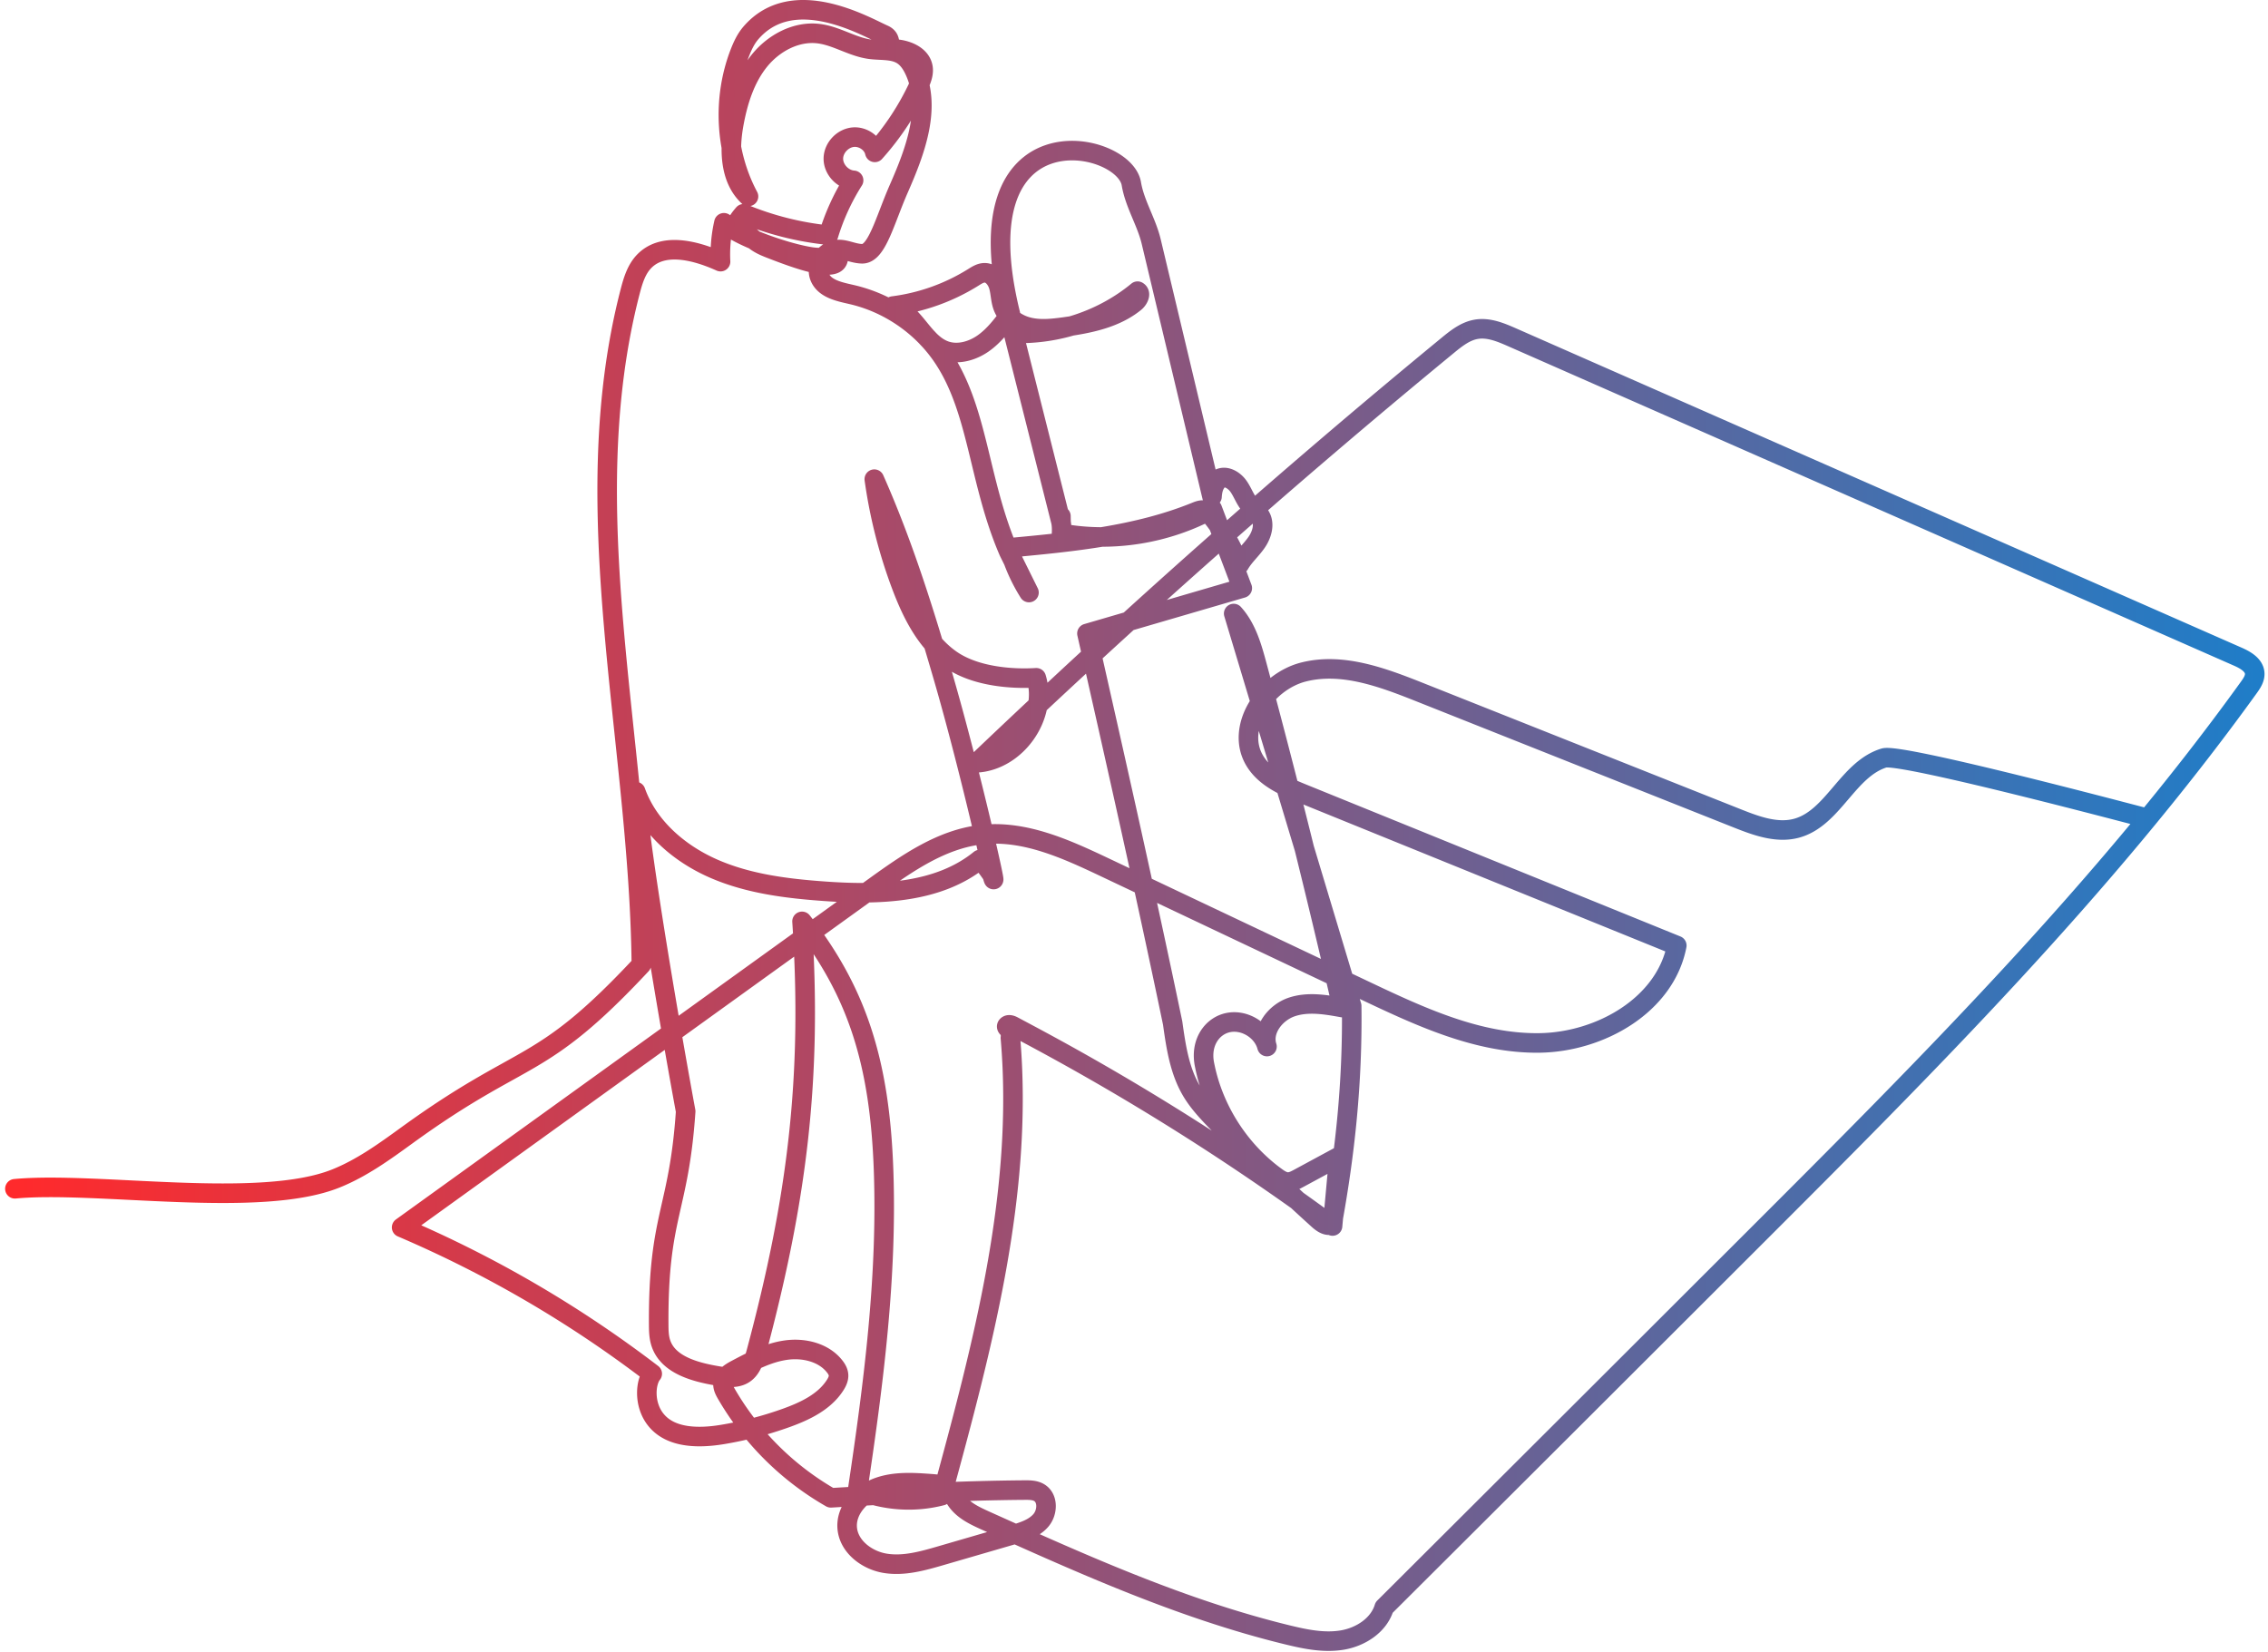 <svg xmlns="http://www.w3.org/2000/svg" width="232" height="169" fill="none"><path stroke="url(#a)" stroke-linecap="round" stroke-linejoin="round" stroke-width="2" d="M1.524 121.603c8.407-.782 25.013 2.092 32.843-1.055 2.63-1.057 4.951-2.737 7.242-4.4 12.152-8.816 13.507-6.235 23.998-17.468-.236-23.065-6.936-46.526-1.146-68.86.285-1.096.623-2.23 1.401-3.054 1.797-1.901 4.909-1.322 7.845-.002-.07-1.332.047-2.675.344-3.976 1.645 1.542 6.837 3.232 9.078 3.516 2.58.326 2.975-1.327 2.598.247-.322 1.339-4.082-.01-6.978-1.14-.62-.241-1.243-.521-1.728-.976-1.467-1.376-2.274-1.028-.959-2.566a31.042 31.042 0 0 0 8.686 2.185 22.896 22.896 0 0 1 2.569-5.608c-1.112-.077-2.074-1.106-2.07-2.216.003-1.11.971-2.133 2.085-2.202.964-.06 1.95.617 2.154 1.558a27.461 27.461 0 0 0 4.51-6.851c.274-.597.533-1.25.405-1.893-.229-1.142-1.546-1.713-2.71-1.816-1.166-.103-.229-1.015-1.297-1.49-1.924-.857-9.292-5.156-13.59-.16-.508.592-.843 1.31-1.125 2.034-1.828 4.717-1.496 10.218.887 14.683-1.968-1.826-1.975-4.913-1.48-7.546.427-2.27 1.149-4.55 2.605-6.35 1.457-1.797 3.76-3.041 6.061-2.754 1.816.227 3.423 1.347 5.236 1.594 1.121.154 2.349-.015 3.305.586.564.355.949.936 1.233 1.537 1.807 3.814.108 8.282-1.588 12.146-1.442 3.29-2.246 6.7-3.765 6.653-1.132-.034-2.021-.72-3.072-.3-1.051.418-1.69 1.747-1.211 2.767.541 1.149 2.012 1.422 3.252 1.71 3.684.853 7.021 3.112 9.173 6.208 3.795 5.455 3.727 12.817 6.878 20.098l2.064 4.17a17.44 17.44 0 0 1-2.038-4.574c6.479-.604 13.068-1.233 19.094-3.678.287-.117.599-.238.897-.154.24.067.422.259.586.446 1.238 1.422 2.118 3.148 2.989 5.075.474-.83 1.222-1.471 1.763-2.26.543-.788.858-1.867.363-2.685-.264-.437-.716-.727-1.055-1.11-.496-.564-.733-1.31-1.165-1.923-.432-.614-1.226-1.112-1.917-.815-.361.365-.722.73-.794 1.867l-6.218-26.08c-.485-2.036-1.686-3.856-2.033-5.922-.759-4.51-17.619-7.97-12.375 13.315-.822 1.105-1.663 2.23-2.794 3.02-1.13.79-2.62 1.2-3.915.724-2.22-.815-3.058-3.797-5.298-4.553a20.352 20.352 0 0 0 8.216-2.933c.355-.222.729-.464 1.148-.468.719-.008 1.255.69 1.45 1.379.196.689.18 1.43.436 2.1.423 1.108 1.542 1.837 2.703 2.099 1.16.263 2.37.13 3.55-.031 2.566-.353 5.233-.89 7.242-2.52.361-.293.678-.913.273-1.147-3.517 2.906-8.127 4.47-12.695 4.31 1.622 6.438 3.245 12.875 4.866 19.313l-.012-.611-.036.417s.155.49.101 1.346c5.226.949 10.769.055 15.426-2.49 1.02 2.699 2.04 5.396 3.061 8.092l-15.89 4.64c2.99 13.227 5.981 26.453 8.768 39.851.335 2.392.696 4.855 1.925 6.938.716 1.213 1.698 2.245 2.68 3.256a221.73 221.73 0 0 0 10.301 9.924c.392.353.936.727 1.4.479 1.329-7.214 2.107-14.527 2.007-22.35l-12.07-40.138c1.317 1.452 1.872 3.413 2.381 5.302a947.989 947.989 0 0 1 8.728 35.004c-1.729-.314-3.549-.621-5.208-.046-1.659.576-3.033 2.369-2.496 4.034-.433-1.641-2.259-2.781-3.932-2.459-1.673.325-2.937 2.064-2.446 4.358.896 4.541 3.564 8.712 7.318 11.438.361.263.76.52 1.205.523.383.003.74-.184 1.077-.365l4.135-2.235c-.217 2.366-.433 4.73-.648 7.096a251.794 251.794 0 0 0-29.723-18.874c-.978-.53-1.96-1.052-2.941-1.575-.2-.107-.476-.205-.633-.04-.157.165.257.431.254.203 0 0 .148.786.089 1.039 1.372 15.812-2.842 31.516-7.017 46.834-2.833.74-5.908.521-8.606-.61 1.618-10.822 3.036-21.735 2.649-32.669-.387-10.935-2.656-18.194-8.341-25.468 1.068 16.038-.516 28.474-4.665 44.006-.23.862-.521 1.797-1.272 2.284-.768.497-1.77.363-2.673.212-2.34-.391-5.103-1.128-5.836-3.373-.21-.641-.214-1.326-.217-1.998-.053-11.125 2.063-11.466 2.76-21.699-1.34-7.255-4.491-25.36-5.115-32.713 1.294 3.637 4.48 6.37 8.033 7.91 3.553 1.539 7.469 2.02 11.334 2.293 5.516.39 11.562.227 15.847-3.252 0 0 .395.328 1.253 1.586.876 3.164-2.163-10.48-5.032-20.336-1.988-6.836-4.135-13.645-7.024-20.156A50.875 50.875 0 0 0 92.2 59.89c1.081 2.873 2.523 5.774 5.033 7.556 2.508 1.78 6.334 2.042 8.77 1.886 1.184 3.888-2.01 8.455-6.083 8.698a869.083 869.083 0 0 1 48.158-42.688c.882-.725 1.821-1.475 2.948-1.66 1.251-.21 2.496.314 3.656.824l74.206 32.656c.79.347 1.697.854 1.753 1.71.034.537-.294 1.023-.609 1.46-14.859 20.623-32.942 38.699-50.938 56.675a38923.208 38923.208 0 0 1-37.504 37.427c-.546 1.809-2.38 3.002-4.249 3.326-1.87.323-3.784-.07-5.627-.519-10.709-2.607-20.825-7.153-30.87-11.677-1.104-.497-2.26-1.035-2.967-2.015-.338-.468-.573-1.036-1.047-1.368-.438-.309-1.002-.358-1.536-.399-1.854-.137-3.776-.268-5.519.378-1.744.645-3.258 2.297-3.112 4.143.151 1.902 2.008 3.312 3.899 3.614 1.891.305 3.805-.235 5.644-.769l7.419-2.157c1.041-.303 2.144-.644 2.849-1.465.705-.822.758-2.286-.175-2.841-.435-.259-.971-.264-1.478-.26-6.558.05-13.114.391-19.83.792a29.024 29.024 0 0 1-10.68-10.617c-.186-.322-.37-.669-.353-1.04.034-.696.733-1.144 1.351-1.47 1.618-.857 3.277-1.727 5.09-1.981 1.814-.256 3.843.224 4.974 1.658.206.259.382.558.403.888.025.367-.146.718-.344 1.029-1.097 1.72-3.071 2.661-4.996 3.354a37.294 37.294 0 0 1-6.575 1.707c-2.402.393-5.269.378-6.78-1.524-1.266-1.592-1.047-3.859-.362-4.695a119.348 119.348 0 0 0-25.635-14.971l48.356-34.84c3.346-2.41 6.898-4.904 11.005-5.342 4.356-.465 8.571 1.456 12.527 3.33 8.912 4.223 17.824 8.444 26.737 12.666 5.628 2.668 11.509 5.393 17.743 5.316 6.233-.075 12.896-3.867 14.071-9.963l-38.198-15.508c-1.862-.755-3.842-1.607-4.913-3.301-2.164-3.423.997-8.178 4.934-9.172 3.936-.994 8.023.53 11.796 2.029l32.573 12.946c1.937.769 4.045 1.55 6.056 1.007 3.756-1.017 5.229-6.044 8.95-7.185 1.709-.525 25.242 5.736 26.976 6.178"/><defs><linearGradient id="a" x1="2" x2="231" y1="84" y2="84" gradientUnits="userSpaceOnUse"><stop stop-color="#FF2A2C"/><stop offset="1" stop-color="#1F7DC8"/></linearGradient></defs></svg>